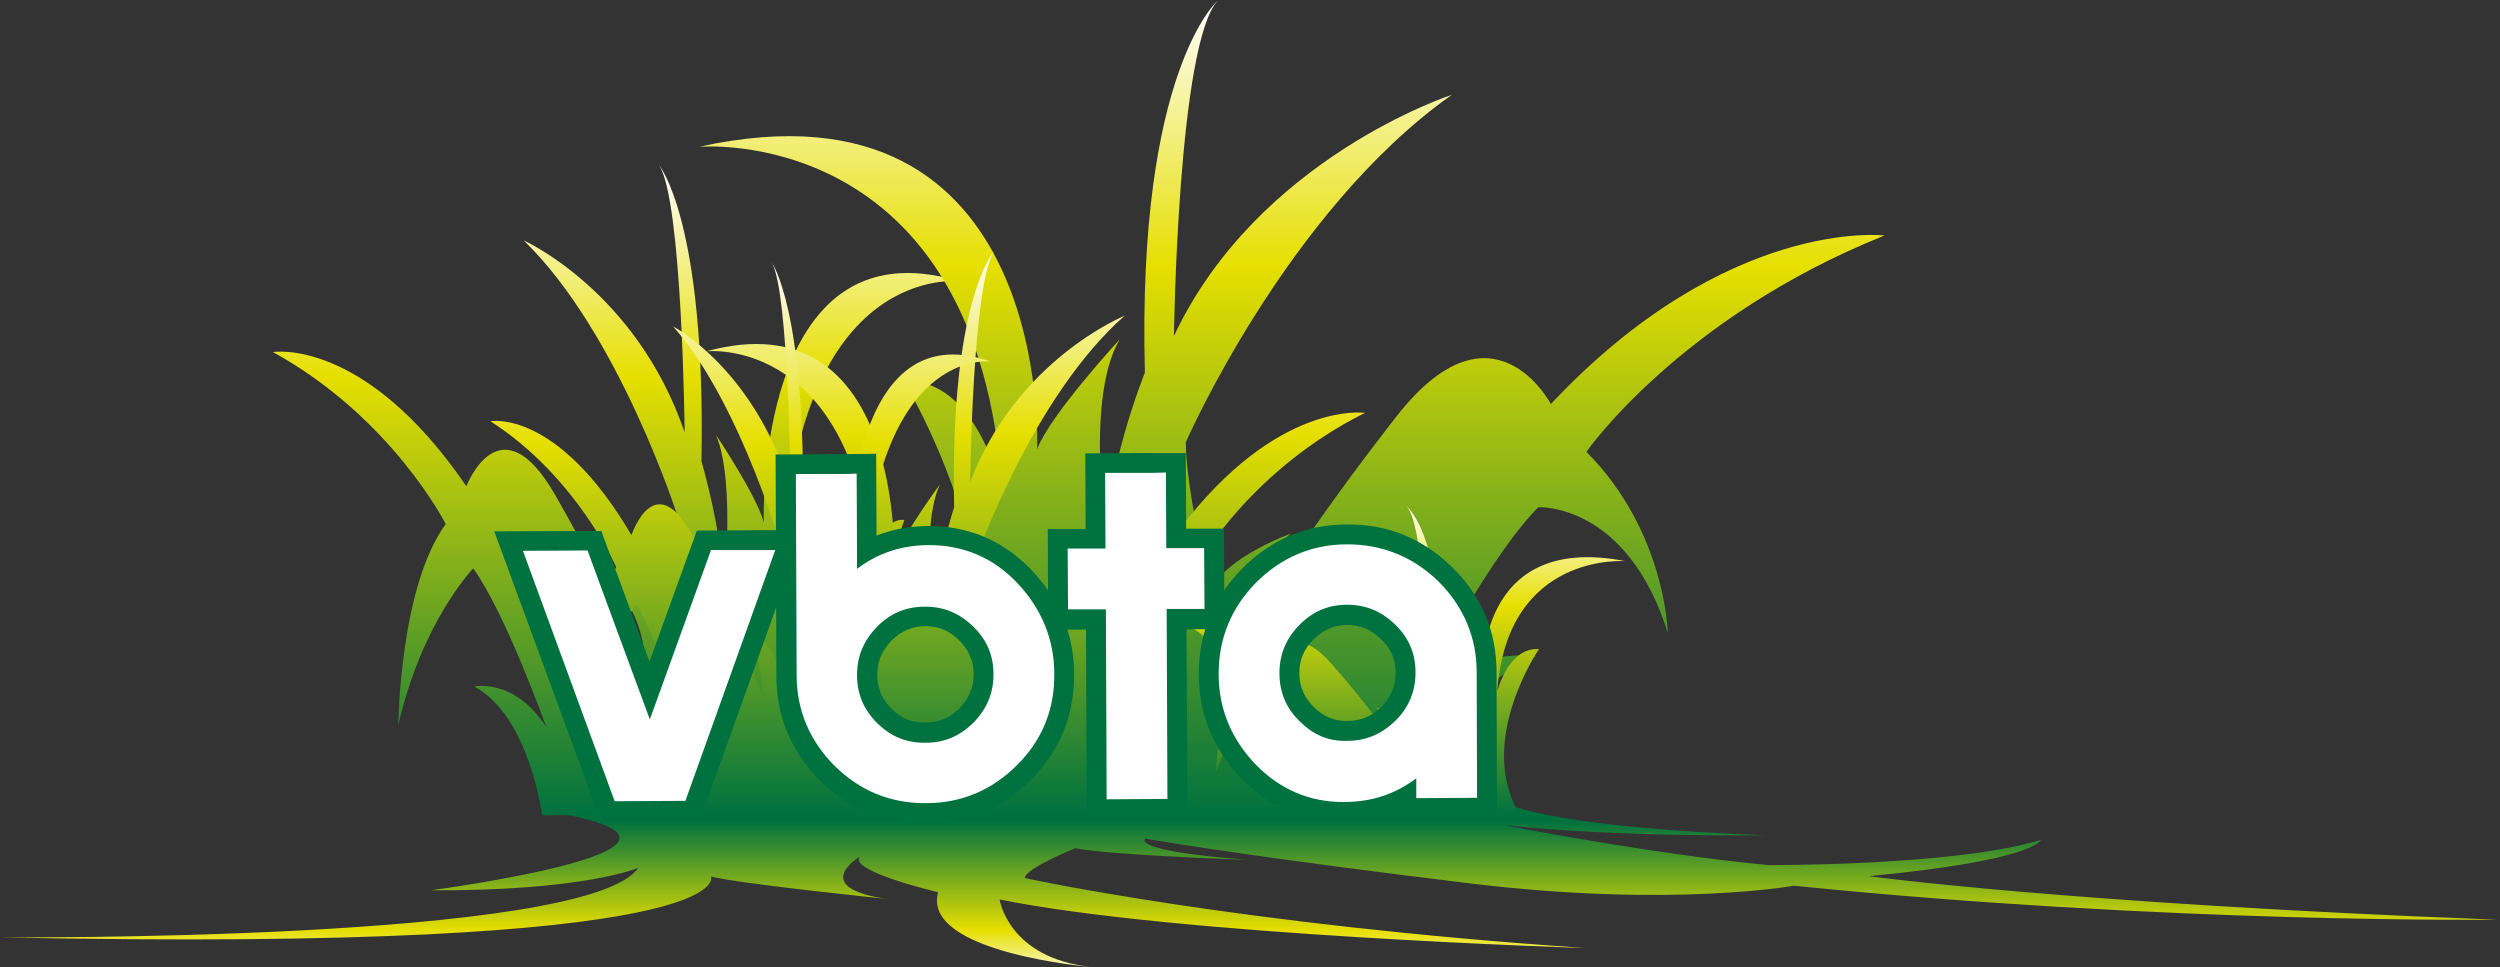 <?xml version="1.0" encoding="utf-8"?>
<!-- Generator: Adobe Illustrator 18.1.1, SVG Export Plug-In . SVG Version: 6.00 Build 0)  -->
<svg version="1.1" id="Layer_1" xmlns="http://www.w3.org/2000/svg" xmlns:xlink="http://www.w3.org/1999/xlink" x="0px" y="0px"
	 viewBox="0 0 654 253" enable-background="new 0 0 654 253" xml:space="preserve">
<rect x="0" y="0" width="654" height="253" fill="#333333" stroke="none"/>
<g>
	<linearGradient id="SVGID_1_" gradientUnits="userSpaceOnUse" x1="161.251" y1="43.199" x2="161.251" y2="213.273">
		<stop  offset="0" style="stop-color:#FFFFFF"/>
		<stop  offset="0.326" style="stop-color:#E6DF00"/>
		<stop  offset="1" style="stop-color:#00723F"/>
	</linearGradient>
	<path fill="url(#SVGID_1_)" d="M141.8,213.3c0,0-3.2-25.8-17.7-33.7c0,0,10.5-2.3,18.8,10.6c0,0-10.5-29.5-19.1-41.5
		c0,0-13.4,13.8-19.6,41c0,0,0.3-36,12.4-52.6c0,0-14.1-27.9-45.2-45c0,0,23.9-4,50.6,35.1c0,0,8.8-23,23.3,2.4
		c14.5,25.4,21.4,41.5,23.4,46.4c0,0,1.2-12.5-7.3-21.8c0,0,9.5,4.5,12.3,11.8c0,0,3.6-21.1,3.6-30.8c0,0-15.3-48.1-40.3-72.3
		c0,0,29.4,13.1,42.1,50.2c0,0-0.6-60.9-6.7-69.9c0,0,12.3,14.5,11.1,77.5c0,0,6.5,21.8,5.6,36.7c0,0,3.6-31.1-1.8-43.6
		c0,0,10.5,15.6,12.5,22.8c0,0-2.6-79.2,51.2-63c0,0-42.3-5.2-46,71.9c0,0,3.8-24.2,14.9-23.2c0,0-22.4,50.2-7.5,90.3L141.8,213.3z"
		/>
	
		<linearGradient id="SVGID_2_" gradientUnits="userSpaceOnUse" x1="7971.108" y1="8.300342e-02" x2="7971.108" y2="213.897" gradientTransform="matrix(-1.381 0 0 1 11349.174 0)">
		<stop  offset="0" style="stop-color:#FFFFFF"/>
		<stop  offset="0.326" style="stop-color:#E6DF00"/>
		<stop  offset="1" style="stop-color:#00723F"/>
	</linearGradient>
	<path fill="url(#SVGID_2_)" d="M371.4,213.9c0,0,5.6-32.5,30.6-42.3c0,0-18.1-2.9-32.5,13.3c0,0,18.1-37.1,32.9-52.2
		c0,0,23.2-1.3,33.9,32.9c0,0-0.5-26.5-21.3-47.4c0,0,24.4-35.1,78-56.6c0,0-41.2-5-87.3,44.1c0,0-15.1-28.9-40.2,3
		c-25,32-36.9,52.2-40.3,58.3c0,0-2.1-15.7,12.5-27.4c0,0-16.3,5.7-21.2,14.8c0,0-6.3-26.5-6.3-38.7c0,0,26.4-60.4,69.6-90.9
		c0,0-50.8,16.5-72.7,63.1c0,0,1-76.5,11.5-87.8c0,0-21.2,18.3-19.1,97.4c0,0-11.1,27.4-9.7,46.1c0,0-6.3-39.1,3.1-54.8
		c0,0-18.1,19.6-21.6,28.7c0,0,4.5-99.6-88.4-79.1c0,0,73.1-6.5,79.3,90.5c0,0-6.6-30.4-25.7-29.1c0,0,38.6,63.1,12.9,113.5
		L371.4,213.9z"/>
	
		<linearGradient id="SVGID_3_" gradientUnits="userSpaceOnUse" x1="7979.42" y1="-10164.892" x2="7979.42" y2="-10038.432" gradientTransform="matrix(-1.381 0 0 -0.333 11349.174 -3127.875)">
		<stop  offset="0" style="stop-color:#FFFFFF"/>
		<stop  offset="0.326" style="stop-color:#E6DF00"/>
		<stop  offset="1" style="stop-color:#00723F"/>
	</linearGradient>
	<path fill="url(#SVGID_3_)" d="M396,210.9c0,0,12.7,5.6,65.5,7.6c0,0-38.1,0.6-68.4-2.7c0,0,38.1,7.5,69.4,10.5
		c0,0,48.9,0.3,71.4-6.6c0,0-1,5.3-45,9.5c0,0,51.4,7.1,164.4,11.4c0,0-86.9,1-184-8.9c0,0-31.9,5.8-84.7-0.6
		c-52.8-6.4-77.7-10.5-85-11.7c0,0-4.4,3.1,26.4,5.5c0,0-34.5-1.1-44.7-3c0,0-13.2,5.3-13.2,7.8c0,0,55.7,12.2,146.6,18.3
		c0,0-107-3.3-153.2-12.7c0,0,2.2,15.4,24.2,17.7c0,0-44.7-3.7-40.3-19.6c0,0-23.5-5.5-20.5-9.3c0,0-13.2,7.9,6.6,11
		c0,0-38.1-3.9-45.5-5.8c0,0,9.5,20-186.2,15.9c0,0,154,1.3,167.2-18.2c0,0-13.9,6.1-54.3,5.9c0,0,87.8-11.6,29.2-20.9L396,210.9z"
		/>
	
		<linearGradient id="SVGID_4_" gradientUnits="userSpaceOnUse" x1="8019.618" y1="65.491" x2="8019.618" y2="212.96" gradientTransform="matrix(-1.381 0 0 1 11349.174 0)">
		<stop  offset="0" style="stop-color:#FFFFFF"/>
		<stop  offset="0.326" style="stop-color:#E6DF00"/>
		<stop  offset="1" style="stop-color:#00723F"/>
	</linearGradient>
	<path fill="url(#SVGID_4_)" d="M289.5,213c0,0,3.1-22.4,17-29.2c0,0-10-2-18,9.2c0,0,10-25.6,18.3-36c0,0,12.9,12,18.8,35.6
		c0,0-0.3-31.2-11.8-45.6c0,0,13.6-24.2,43.3-39c0,0-22.9-3.4-48.5,30.4c0,0-8.4-19.9-22.3,2.1c-13.9,22-20.5,36-22.4,40.2
		c0,0-1.2-10.8,7-18.9c0,0-9.1,3.9-11.8,10.2c0,0-3.5-18.3-3.5-26.7c0,0,14.7-41.7,38.6-62.7c0,0-28.2,11.4-40.4,43.5
		c0,0,0.6-52.8,6.4-60.6c0,0-11.8,12.6-10.6,67.2c0,0-6.2,18.9-5.4,31.8c0,0-3.5-27,1.7-37.8c0,0-10,13.5-12,19.8
		c0,0,2.5-68.7-49.1-54.6c0,0,40.6-4.5,44,62.4c0,0-3.7-21-14.3-20.1c0,0,21.4,43.5,7.2,78.3L289.5,213z"/>
	
		<linearGradient id="SVGID_5_" gradientUnits="userSpaceOnUse" x1="-1810.353" y1="68.615" x2="-1810.353" y2="212.96" gradientTransform="matrix(0.68 0 0 1 1425 0)">
		<stop  offset="0" style="stop-color:#FFFFFF"/>
		<stop  offset="0.326" style="stop-color:#E6DF00"/>
		<stop  offset="1" style="stop-color:#00723F"/>
	</linearGradient>
	<path fill="url(#SVGID_5_)" d="M179.6,213c0,0-2.4-21.9-12.9-28.6c0,0,7.6-2,13.7,9c0,0-7.6-25.1-13.9-35.2c0,0-9.8,11.7-14.3,34.8
		c0,0,0.2-30.5,9-44.6c0,0-10.3-23.7-32.9-38.2c0,0,17.4-3.4,36.9,29.8c0,0,6.4-19.5,17,2.1c10.6,21.6,15.6,35.2,17,39.3
		c0,0,0.9-10.6-5.3-18.5c0,0,6.9,3.8,9,10c0,0,2.6-17.9,2.6-26.1c0,0-11.2-40.8-29.4-61.4c0,0,21.4,11.2,30.7,42.6
		c0,0-0.4-51.7-4.9-59.3c0,0,9,12.3,8.1,65.8c0,0,4.7,18.5,4.1,31.1c0,0,2.6-26.4-1.3-37c0,0,7.6,13.2,9.1,19.4
		c0,0-1.9-67.2,37.3-53.4c0,0-30.8-4.4-33.5,61.1c0,0,2.8-20.6,10.9-19.7c0,0-16.3,42.6-5.4,76.6L179.6,213z"/>
	
		<linearGradient id="SVGID_6_" gradientUnits="userSpaceOnUse" x1="-1566.416" y1="132.503" x2="-1566.416" y2="212.96" gradientTransform="matrix(0.68 0 0 1 1425 0)">
		<stop  offset="0" style="stop-color:#FFFFFF"/>
		<stop  offset="0.326" style="stop-color:#E6DF00"/>
		<stop  offset="1" style="stop-color:#00723F"/>
	</linearGradient>
	<path fill="url(#SVGID_6_)" d="M345.5,213c0,0-2.4-12.2-12.9-15.9c0,0,7.6-1.1,13.7,5c0,0-7.6-14-13.9-19.6c0,0-9.8,6.5-14.3,19.4
		c0,0,0.2-17,9-24.9c0,0-10.3-13.2-32.9-21.3c0,0,17.4-1.9,36.9,16.6c0,0,6.4-10.9,17,1.1c10.6,12,15.6,19.6,17,21.9
		c0,0,0.9-5.9-5.3-10.3c0,0,6.9,2.1,9,5.6c0,0,2.6-10,2.6-14.6c0,0-11.2-22.7-29.4-34.2c0,0,21.5,6.2,30.7,23.7
		c0,0-0.4-28.8-4.8-33.1c0,0,9,6.9,8.1,36.7c0,0,4.7,10.3,4.1,17.3c0,0,2.6-14.7-1.3-20.6c0,0,7.6,7.4,9.1,10.8
		c0,0-1.9-37.5,37.3-29.8c0,0-30.9-2.5-33.5,34c0,0,2.8-11.5,10.9-11c0,0-16.3,23.7-5.4,42.7L345.5,213z"/>
</g>
<g>
	<g>
		<g>
			<path fill="#00723F" d="M172.3,214.8c2.2,0,10.7,0,10.7,0l27.3-76.1l-11.7,0l-16.3,0.1c0,0-7.3,20.2-12.4,34.3
				c-5.2-14-12.6-34.2-12.6-34.2l-28,0.1l27.9,75.9c0,0,8.5,0,10.7,0L172.3,214.8z"/>
			<path fill="#FFFFFF" d="M198.6,143.9l-12.6,0c0,0-12,33.3-16,44.3c-4.1-11-16.3-44.2-16.3-44.2l-16.9,0.1l24,65.5l18.5-0.1
				l23.5-65.6L198.6,143.9z"/>
		</g>
		<g>
			<path fill="#FFFFFF" enable-background="new    " d="M272.8,176.5c0,8.5-3,15.7-9,21.7c-6,6-13.2,9-21.6,9
				c-8.5,0-15.7-2.9-21.8-8.9c-6-6-9.1-13.2-9.1-21.7l-0.2-49.6l9.9,0l0.1,28.8c5.8-6.6,13.1-10,21.8-10c8.3,0,15.3,3,21.1,9.1
				C269.8,161,272.8,168.2,272.8,176.5z M262.9,176.4c0-5.7-2.1-10.6-6.2-14.6c-4.1-4.1-9-6.1-14.7-6.1c-5.7,0-10.6,2.1-14.7,6.2
				c-4.1,4.1-6.1,9-6.1,14.7c0,5.7,2.1,10.6,6.2,14.7c4.1,4.1,9,6.1,14.7,6.1c5.7,0,10.6-2.1,14.6-6.2
				C260.9,187.1,262.9,182.1,262.9,176.4z"/>
			<path fill="#00723F" d="M221,118.8l-18.1,0.1l0.2,57.9c0,10.7,3.9,19.9,11.5,27.5c7.6,7.5,16.9,11.3,27.6,11.3
				c10.7,0,19.9-3.9,27.4-11.5c7.6-7.6,11.4-16.8,11.4-27.6v0c0-10.4-3.8-19.6-11.1-27.3c-7.3-7.7-16.4-11.6-27-11.6
				c-4.9,0-9.4,0.9-13.6,2.5c0-6.5-0.1-21.4-0.1-21.4L221,118.8z M227.3,161.2c4.3-4.9,9.3-7.2,15.6-7.2c6.1,0,10.9,2,15.1,6.5
				c4.4,4.6,6.5,9.8,6.5,16v0c0,6.3-2.1,11.5-6.6,15.9c-4.4,4.5-9.6,6.6-15.9,6.6c-6.3,0-11.5-2.1-15.9-6.5
				c-4.4-4.4-6.6-9.6-6.6-15.9c0,0,0-2.6,0-6.6C223.4,165.7,227.3,161.2,227.3,161.2z"/>
			<path fill="#00723F" d="M242,147.5c-7.9,0-14.8,2.9-20.5,8.7c-5.6,5.7-8.5,12.6-8.4,20.5c0,7.9,2.9,14.8,8.6,20.5
				c5.7,5.7,12.7,8.5,20.6,8.5c7.9,0,14.8-2.9,20.4-8.6c5.7-5.7,8.5-12.6,8.5-20.6l0,0c0-7.9-3-14.8-8.7-20.5
				C256.8,150.3,249.9,147.5,242,147.5z M233.2,185.4c-2.5-2.5-3.7-5.3-3.7-8.9c0-3.5,1.2-6.3,3.7-8.9c2.6-2.6,5.4-3.8,8.9-3.8
				c3.5,0,6.3,1.2,8.8,3.7c2.6,2.6,3.8,5.4,3.8,8.9l0,0c0,3.5-1.2,6.3-3.7,8.9c-2.5,2.5-5.3,3.7-8.8,3.7
				C238.6,189.1,235.8,188,233.2,185.4z"/>
		</g>
		<g>
			<path fill="#FFFFFF" enable-background="new    " d="M302.1,156.4l0.2,49.7l-9.9,0l-0.2-49.7l-9.9,0l0-9.9l9.9,0l-0.1-19.8l9.9,0
				l0.1,19.8l9.9,0l0,9.9L302.1,156.4z"/>
			<path fill="#00723F" d="M302,118.5l-18.1,0.1c0,0,0.1,14.2,0.1,19.8c-0.5,0-9.9,0-9.9,0l0.1,26.3c0,0,9.4,0,9.9,0
				c0,11.4,0.2,49.7,0.2,49.7l26.3-0.1c0,0-0.1-38.2-0.2-49.7c0.5,0,9.9,0,9.9,0l-0.1-26.3c0,0-9.4,0-9.9,0c0-5.6-0.1-19.8-0.1-19.8
				L302,118.5z"/>
		</g>
		<g>
			<path fill="#FFFFFF" enable-background="new    " d="M373.5,205.8l0-9c-5.8,6.6-13.1,10-21.8,10c-8.2,0-15.3-3-21.1-9
				c-5.8-6.1-8.7-13.3-8.7-21.6c0-8.5,2.9-15.7,8.9-21.7c6-6.1,13.2-9.1,21.7-9.2c8.5,0,15.7,3,21.8,9c6,6,9.1,13.2,9.1,21.6
				l0.1,29.8L373.5,205.8z M373.4,176c0-5.7-2.1-10.6-6.2-14.6c-4.1-4.1-9-6.1-14.7-6.1c-5.7,0-10.5,2.1-14.6,6.2
				c-4.1,4.1-6.1,9-6.1,14.7c0,5.7,2.1,10.6,6.2,14.7c4.1,4.1,9,6.1,14.7,6.1c5.7,0,10.5-2.1,14.7-6.2
				C371.4,186.6,373.4,181.7,373.4,176z"/>
			<path fill="#00723F" d="M352.4,137.2c-10.7,0-19.9,3.9-27.5,11.6c-7.5,7.6-11.3,16.9-11.3,27.5c0,10.4,3.7,19.6,11,27.2
				c7.5,7.7,16.6,11.6,27.1,11.5c4.9,0,9.4-0.9,13.6-2.6c0,0.5,0,1.6,0,1.6l26.3-0.1l-0.1-38c0-10.7-3.9-19.9-11.5-27.4
				C372.4,141,363.1,137.1,352.4,137.2z M336.5,192.1c-4.3-4.5-6.4-9.7-6.4-15.9c0-6.2,2.1-11.5,6.5-15.9c4.5-4.5,9.7-6.7,15.9-6.7
				c6.3,0,11.5,2.1,15.9,6.6c4.5,4.4,6.7,9.6,6.7,15.9c0,0,0,2.7,0,6.5c-3.9,4.4-7.8,8.9-7.8,8.9c-4.3,4.9-9.3,7.2-15.6,7.2
				C345.7,198.6,340.7,196.5,336.5,192.1z"/>
			<path fill="#00723F" d="M352.4,147.1c-7.9,0-14.8,2.9-20.4,8.7c-5.7,5.6-8.5,12.6-8.5,20.5c0,7.9,2.9,14.8,8.6,20.5
				c5.7,5.6,12.6,8.5,20.5,8.4c7.9,0,14.7-2.9,20.4-8.5c5.7-5.8,8.6-12.7,8.5-20.6l0,0c0-7.9-2.9-14.8-8.7-20.5
				C367.2,149.9,360.3,147,352.4,147.1z M343.7,185c-2.5-2.5-3.8-5.4-3.8-8.9c0-3.5,1.2-6.3,3.7-8.8c2.6-2.6,5.4-3.8,8.8-3.8
				c3.5,0,6.3,1.2,8.9,3.7c2.6,2.5,3.8,5.3,3.8,8.8l0,0c0,3.5-1.2,6.3-3.7,8.9c-2.5,2.5-5.4,3.7-8.9,3.7
				C349.1,188.7,346.3,187.5,343.7,185z"/>
		</g>
	</g>
</g>
<g>
	<g>
		<g>
			<path fill="#FFFFFF" enable-background="new    " d="M272.8,176.5c0,8.5-3,15.7-9,21.7c-6,6-13.2,9-21.6,9
				c-8.5,0-15.7-2.9-21.8-8.9c-6-6-9.1-13.2-9.1-21.7l-0.2-49.6l9.9,0l0.1,28.8c5.8-6.6,13.1-10,21.8-10c8.3,0,15.3,3,21.1,9.1
				C269.8,161,272.8,168.2,272.8,176.5z M262.9,176.4c0-5.7-2.1-10.6-6.2-14.6c-4.1-4.1-9-6.1-14.7-6.1c-5.7,0-10.6,2.1-14.7,6.2
				c-4.1,4.1-6.1,9-6.1,14.7c0,5.7,2.1,10.6,6.2,14.7c4.1,4.1,9,6.1,14.7,6.1c5.7,0,10.6-2.1,14.6-6.2
				C260.9,187.1,262.9,182.1,262.9,176.4z"/>
			<path fill="#FFFFFF" d="M221.1,124l-12.9,0l0.2,52.6c0,9.2,3.4,17.2,10,23.8c6.6,6.5,14.6,9.8,23.9,9.7c9.2,0,17.2-3.4,23.7-9.9
				c6.6-6.5,9.9-14.6,9.8-23.9l0,0c0-9-3.3-17-9.6-23.7c-6.3-6.7-14.1-10-23.2-10c-7.1,0-13.4,2.1-18.8,6.2c0-7.9-0.1-24.9-0.1-24.9
				L221.1,124z M218.1,130c0,4.8,0.1,33.7,0.1,33.7l5.2-5.9c5.3-6,11.7-8.9,19.5-9c7.5,0,13.7,2.6,18.9,8.1c5.3,5.6,7.9,12,8,19.6
				l0,0c0,7.7-2.6,14.2-8.1,19.6c-5.5,5.5-11.8,8.1-19.5,8.2c-7.7,0-14.2-2.6-19.6-8c-5.5-5.5-8.2-11.9-8.2-19.6
				c0,0-0.1-36-0.2-46.7C215.8,130,216.4,130,218.1,130z"/>
			<path fill="#FFFFFF" d="M242,152.7c-6.5,0-12.1,2.4-16.8,7.1c-4.6,4.7-6.9,10.3-6.9,16.8c0,6.5,2.4,12.1,7,16.8
				c4.7,4.6,10.4,7,16.9,6.9c6.5,0,12.1-2.4,16.7-7c4.7-4.7,7-10.4,7-16.9c0-6.5-2.4-12.1-7.1-16.8C254.1,155,248.5,152.7,242,152.7
				z M229.5,189.2c-3.5-3.5-5.3-7.6-5.3-12.6c0-4.9,1.7-9,5.2-12.6c3.5-3.6,7.7-5.3,12.6-5.3c4.9,0,9,1.7,12.6,5.2
				c3.6,3.5,5.3,7.6,5.3,12.5c0,4.9-1.7,9-5.2,12.6c-3.5,3.5-7.6,5.3-12.5,5.3C237.2,194.4,233.1,192.7,229.5,189.2z"/>
		</g>
		<g>
			<path fill="#FFFFFF" enable-background="new    " d="M302.1,156.4l0.2,49.7l-9.9,0l-0.2-49.7l-9.9,0l0-9.9l9.9,0l-0.1-19.8l9.9,0
				l0.1,19.8l9.9,0l0,9.9L302.1,156.4z"/>
			<path fill="#FFFFFF" d="M302,123.7l-12.9,0c0,0,0.1,15.5,0.1,19.8c-2.9,0-9.9,0-9.9,0l0.1,15.9c0,0,7,0,9.9,0
				c0,5.3,0.2,49.7,0.2,49.7l15.9-0.1c0,0-0.2-44.4-0.2-49.7c2.9,0,9.9,0,9.9,0l-0.1-15.9c0,0-7,0-9.9,0c0-4.3-0.1-19.8-0.1-19.8
				L302,123.7z M299,129.7c0,4.3,0.1,19.8,0.1,19.8s7,0,9.9,0c0,1.7,0,2.3,0,3.9c-2.9,0-9.9,0-9.9,0s0.2,44.4,0.2,49.7
				c-1.7,0-2.3,0-3.9,0c0-5.3-0.2-49.7-0.2-49.7s-7,0-9.9,0c0-1.7,0-2.3,0-3.9c2.9,0,9.9,0,9.9,0s-0.1-15.5-0.1-19.8
				C296.8,129.7,297.4,129.7,299,129.7z"/>
		</g>
		<g>
			<path fill="#FFFFFF" enable-background="new    " d="M373.5,205.8l0-9c-5.8,6.6-13.1,10-21.8,10c-8.2,0-15.3-3-21.1-9
				c-5.8-6.1-8.7-13.3-8.7-21.6c0-8.5,2.9-15.7,8.9-21.7c6-6.1,13.2-9.1,21.7-9.2c8.5,0,15.7,3,21.8,9c6,6,9.1,13.2,9.1,21.6
				l0.1,29.8L373.5,205.8z M373.4,176c0-5.7-2.1-10.6-6.2-14.6c-4.1-4.1-9-6.1-14.7-6.1c-5.7,0-10.5,2.1-14.6,6.2
				c-4.1,4.1-6.1,9-6.1,14.7c0,5.7,2.1,10.6,6.2,14.7c4.1,4.1,9,6.1,14.7,6.1c5.7,0,10.5-2.1,14.7-6.2
				C371.4,186.6,373.4,181.7,373.4,176z"/>
			<path fill="#FFFFFF" d="M352.4,142.4c-9.2,0-17.2,3.4-23.8,10c-6.5,6.6-9.8,14.6-9.8,23.9c0,9.1,3.3,17,9.6,23.6
				c6.4,6.6,14.2,10,23.3,9.9c7.1,0,13.4-2.1,18.8-6.2c0,0.8,0,5.2,0,5.2l15.9-0.1l-0.1-32.8c0-9.2-3.4-17.2-10-23.8
				C369.7,145.7,361.7,142.4,352.4,142.4z M332.7,195.8c-5.3-5.5-7.9-11.9-7.9-19.5c0-7.7,2.6-14.1,8.1-19.6
				c5.5-5.5,11.9-8.2,19.6-8.3c7.7,0,14.1,2.6,19.6,8.1c5.5,5.5,8.2,11.9,8.2,19.5c0,0,0.1,19.2,0.1,26.8c-1.7,0-2.3,0-3.9,0
				c0-2.7-0.1-13.9-0.1-13.9l-5.2,5.9c-5.3,6-11.7,8.9-19.6,9C344.2,203.9,338,201.2,332.7,195.8z"/>
			<path fill="#FFFFFF" d="M352.4,152.3c-6.4,0-12.1,2.4-16.7,7.1c-4.6,4.6-7,10.3-7,16.8c0,6.5,2.4,12.1,7.1,16.8
				c4.7,4.6,10.3,6.9,16.8,6.9c6.4,0,12.1-2.4,16.8-7c4.7-4.7,7-10.4,7-16.9c0-6.5-2.4-12.1-7.1-16.8
				C364.6,154.6,358.9,152.3,352.4,152.3z M340,188.7c-3.6-3.5-5.3-7.7-5.3-12.6c0-4.9,1.7-9,5.2-12.6c3.6-3.6,7.6-5.3,12.5-5.3
				c4.9,0,9,1.7,12.6,5.2c3.6,3.5,5.3,7.6,5.3,12.5c0,4.9-1.7,9.1-5.2,12.6c-3.6,3.5-7.7,5.3-12.6,5.3
				C347.7,194,343.6,192.3,340,188.7z"/>
		</g>
	</g>
</g>
</svg>
